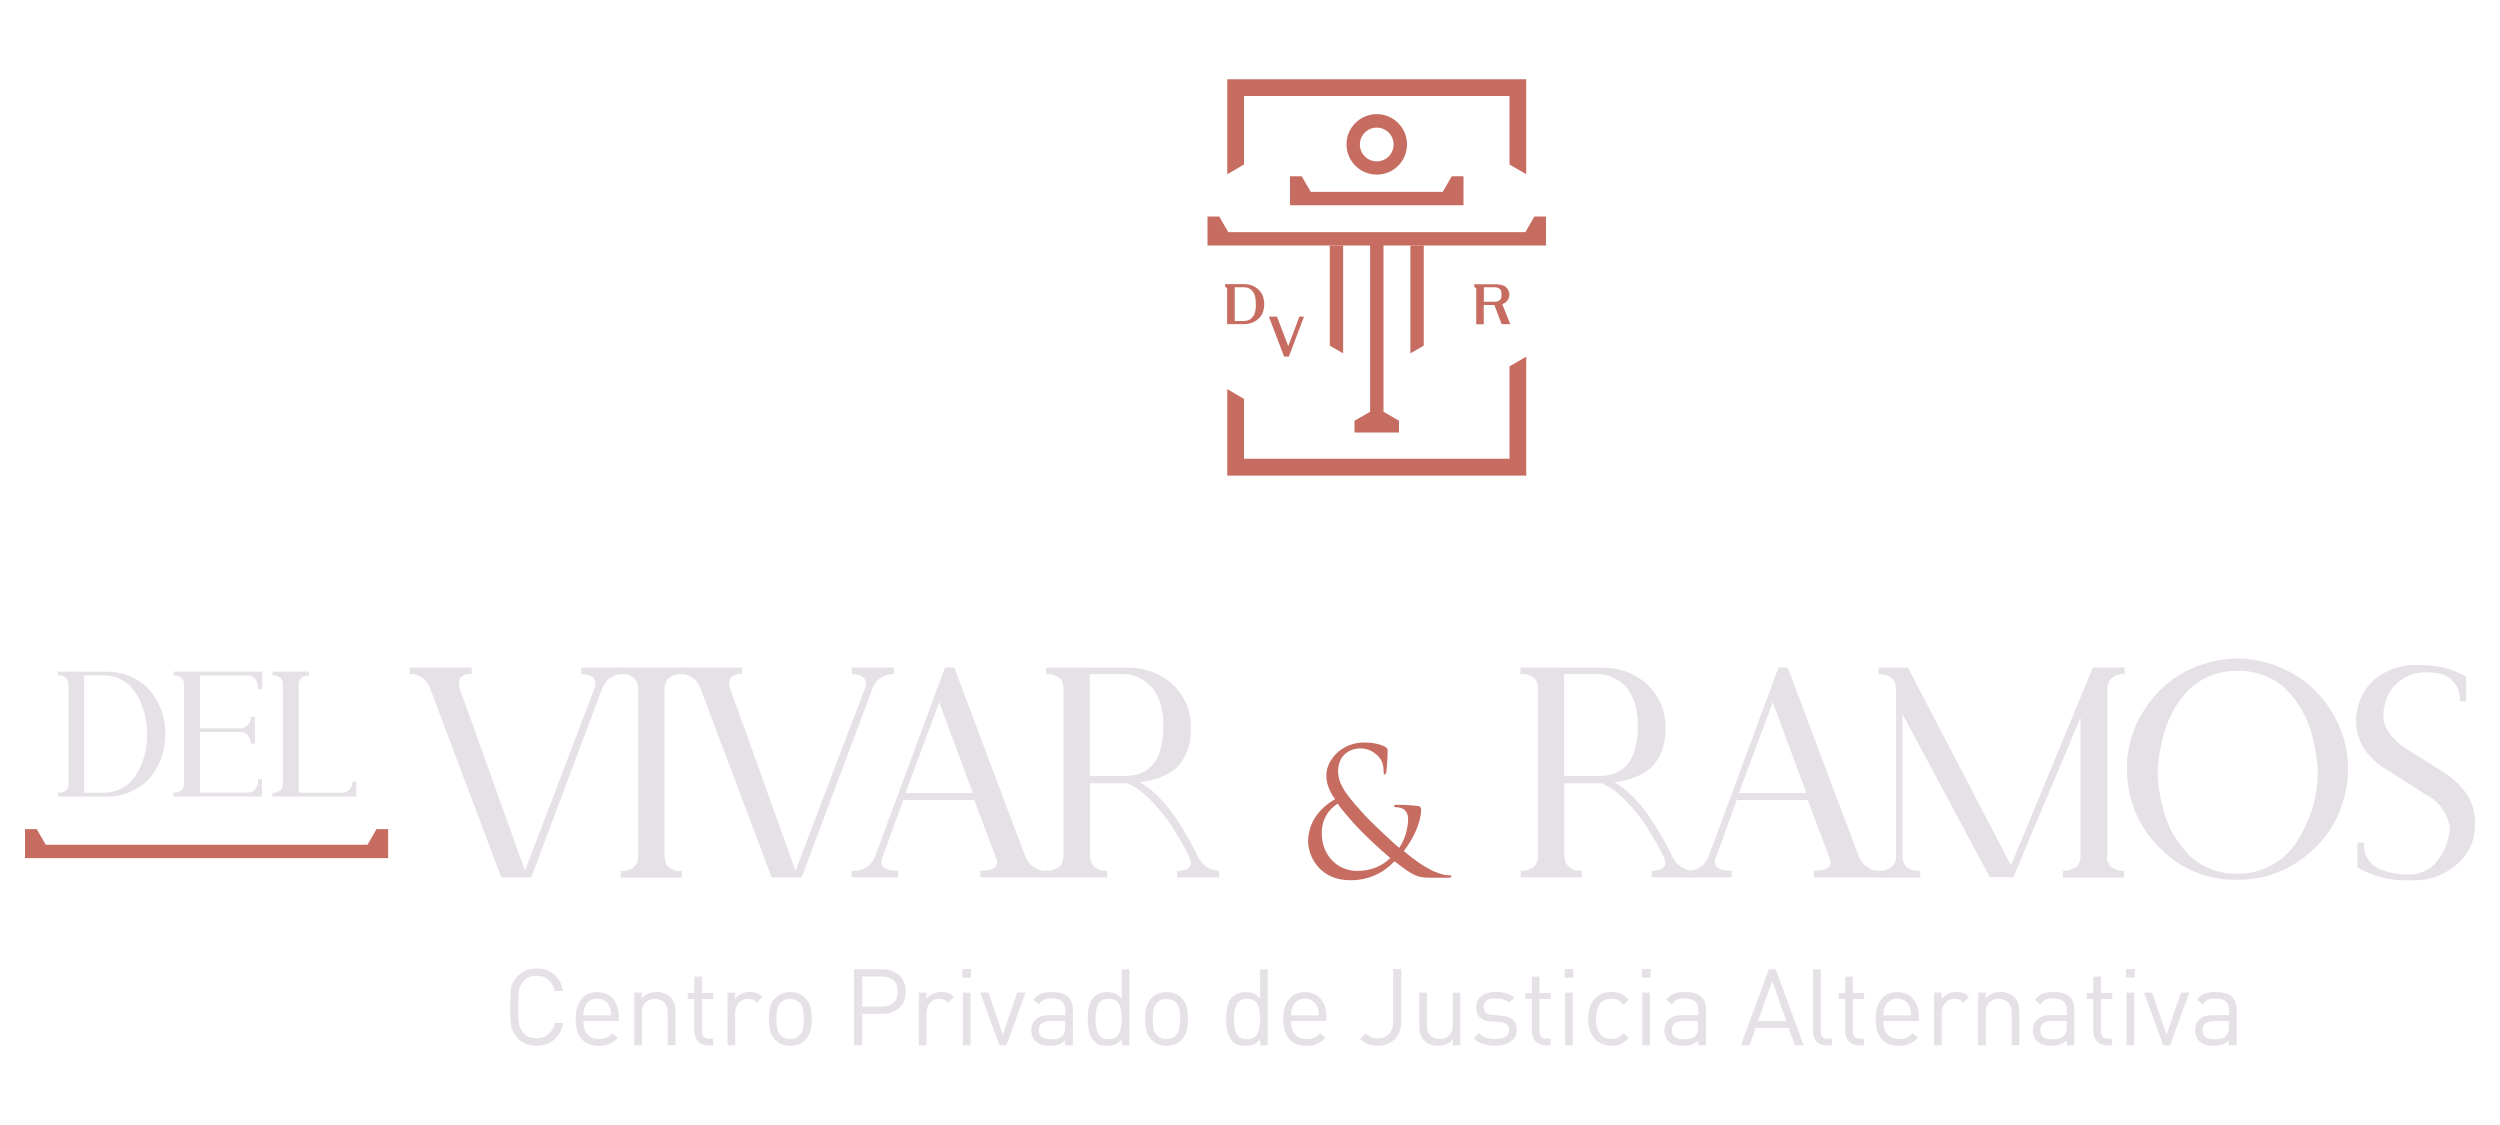 <?xml version="1.0" encoding="utf-8"?>
<!-- Generator: Adobe Illustrator 26.5.0, SVG Export Plug-In . SVG Version: 6.00 Build 0)  -->
<svg version="1.1" id="Capa_1" xmlns="http://www.w3.org/2000/svg" xmlns:xlink="http://www.w3.org/1999/xlink" x="0px" y="0px"
	 viewBox="0 0 200 90" style="enable-background:new 0 0 200 90;" xml:space="preserve">
<style type="text/css">
	.st0{fill:#E5E1E6;}
	.st1{fill:#C76C61;}
</style>
<g>
	<path class="st0" d="M11.9,55.12c0.89,1.04,1.33,2.24,1.33,3.61c0,1.37-0.44,2.57-1.33,3.61c-0.47,0.47-1.01,0.82-1.62,1.07
		c-0.61,0.24-1.26,0.35-1.92,0.32H4.64v-0.31c0-0.01,0.03-0.01,0.09,0c0.06,0.01,0.13,0,0.21-0.02c0.08-0.02,0.16-0.06,0.24-0.1
		c0.08-0.04,0.15-0.11,0.21-0.21c0.06-0.1,0.09-0.22,0.09-0.35v-8.01c0-0.22-0.07-0.39-0.21-0.5c-0.14-0.11-0.27-0.18-0.41-0.19
		H4.64v-0.31h1.94v0.01h1.77c0.44-0.02,0.87,0.02,1.3,0.12c0.43,0.1,0.83,0.26,1.22,0.47C11.25,54.55,11.6,54.81,11.9,55.12z
		 M6.73,63.42h1.56c0.48,0,0.91-0.1,1.32-0.29c0.4-0.19,0.73-0.44,0.99-0.76c0.26-0.31,0.48-0.68,0.66-1.09
		c0.18-0.41,0.31-0.84,0.39-1.27c0.08-0.43,0.12-0.86,0.12-1.29c0-0.41-0.04-0.83-0.12-1.25c-0.08-0.42-0.21-0.85-0.39-1.27
		c-0.18-0.42-0.4-0.79-0.66-1.11c-0.26-0.32-0.59-0.58-0.99-0.77c-0.4-0.2-0.84-0.29-1.32-0.29H6.73V63.42z"/>
	<path class="st0" d="M19.82,54.04h-3.83v4.23h3.27c0.22-0.01,0.4-0.09,0.54-0.24c0.14-0.15,0.22-0.3,0.25-0.45l0.03-0.23h0.31v2.13
		h-0.31c0-0.01,0-0.03-0.01-0.05c0-0.02-0.01-0.07-0.03-0.13c-0.01-0.06-0.03-0.12-0.05-0.18c-0.02-0.06-0.05-0.12-0.09-0.19
		s-0.09-0.13-0.15-0.18c-0.06-0.05-0.13-0.1-0.21-0.13c-0.08-0.03-0.17-0.05-0.28-0.06h-3.27v4.85h3.85
		c0.25-0.01,0.44-0.1,0.58-0.29c0.14-0.18,0.21-0.36,0.22-0.53l0.01-0.27h0.31v1.4h-7.08v-0.31c0-0.01,0.03-0.01,0.09,0
		c0.06,0.01,0.13,0,0.21-0.02c0.08-0.02,0.16-0.06,0.24-0.1c0.08-0.04,0.15-0.11,0.21-0.21c0.06-0.1,0.09-0.22,0.09-0.35v-8.02
		c0-0.22-0.07-0.38-0.21-0.49c-0.14-0.11-0.27-0.17-0.41-0.18h-0.21v-0.31h7.08v1.4h-0.31c0-0.02,0-0.04,0-0.06
		c0-0.02,0-0.07-0.01-0.15c-0.01-0.08-0.02-0.15-0.04-0.21s-0.04-0.14-0.09-0.23s-0.09-0.16-0.15-0.21
		c-0.06-0.06-0.13-0.11-0.22-0.15C20.05,54.06,19.94,54.04,19.82,54.04z"/>
	<path class="st0" d="M28.5,62.54v1.19h-6.7v-0.31c0-0.01,0.03-0.01,0.08,0c0.05,0.01,0.12,0,0.21-0.03
		c0.09-0.03,0.17-0.06,0.24-0.09c0.08-0.03,0.14-0.1,0.2-0.2c0.06-0.1,0.09-0.22,0.1-0.35V54.7c-0.01-0.21-0.08-0.37-0.22-0.48
		c-0.14-0.11-0.27-0.17-0.41-0.18h-0.2v-0.31h2.92v0.31c-0.02,0-0.05,0-0.09,0c-0.04,0-0.1,0.01-0.19,0.03
		c-0.09,0.02-0.17,0.05-0.24,0.09c-0.07,0.04-0.14,0.1-0.2,0.2c-0.06,0.1-0.1,0.21-0.11,0.34v8.72h3.4
		c0.25,0.02,0.46-0.06,0.64-0.24c0.18-0.18,0.27-0.39,0.26-0.64H28.5z"/>
	<path class="st0" d="M46.5,53.4h3.38v0.53c-0.38-0.02-0.73,0.08-1.04,0.29c-0.31,0.21-0.53,0.49-0.66,0.84L42.5,70.19h-2.4
		L34.42,55.1c-0.11-0.35-0.32-0.64-0.62-0.86c-0.3-0.22-0.65-0.33-1.03-0.31V53.4h4.96v0.53c-0.02-0.02-0.04-0.02-0.07-0.02
		c-0.03,0-0.1,0-0.19,0.01c-0.1,0.01-0.18,0.02-0.24,0.05c-0.06,0.02-0.14,0.06-0.24,0.12c-0.1,0.06-0.16,0.12-0.19,0.2
		c-0.03,0.08-0.06,0.19-0.08,0.32c-0.02,0.14,0,0.29,0.06,0.47L42,69.66l5.56-14.6c0.02-0.03,0.03-0.08,0.05-0.13
		c0.02-0.06,0.02-0.14,0.02-0.26c0-0.12-0.03-0.23-0.08-0.34c-0.06-0.1-0.17-0.2-0.35-0.28c-0.18-0.08-0.41-0.12-0.7-0.12V53.4z"/>
	<path class="st0" d="M54.56,53.93c0,0.02-0.04,0.02-0.13,0c-0.09-0.02-0.2,0-0.35,0.04c-0.14,0.04-0.28,0.09-0.41,0.16
		c-0.13,0.06-0.24,0.18-0.34,0.34c-0.1,0.16-0.15,0.36-0.17,0.6v13.48c0.02,0.37,0.14,0.64,0.37,0.83c0.23,0.18,0.46,0.28,0.68,0.3
		h0.34v0.53h-4.89v-0.53c0-0.02,0.04-0.02,0.13,0c0.09,0.02,0.2,0,0.35-0.04c0.14-0.04,0.28-0.09,0.41-0.16
		c0.13-0.06,0.24-0.18,0.35-0.35c0.1-0.17,0.16-0.36,0.16-0.59V55.06c-0.02-0.37-0.14-0.64-0.37-0.83c-0.23-0.18-0.46-0.28-0.68-0.3
		h-0.34V53.4h4.89V53.93z"/>
	<path class="st0" d="M68.13,53.4h3.38v0.53c-0.38-0.02-0.73,0.08-1.04,0.29c-0.31,0.21-0.53,0.49-0.66,0.84l-5.68,15.13h-2.4
		L56.05,55.1c-0.11-0.35-0.32-0.64-0.62-0.86c-0.3-0.22-0.65-0.33-1.03-0.31V53.4h4.96v0.53c-0.02-0.02-0.04-0.02-0.07-0.02
		c-0.03,0-0.1,0-0.19,0.01c-0.1,0.01-0.18,0.02-0.24,0.05c-0.06,0.02-0.14,0.06-0.24,0.12c-0.1,0.06-0.16,0.12-0.19,0.2
		c-0.03,0.08-0.06,0.19-0.08,0.32c-0.02,0.14,0,0.29,0.06,0.47l5.23,14.58l5.56-14.6c0.02-0.03,0.03-0.08,0.05-0.13
		c0.02-0.06,0.02-0.14,0.02-0.26c0-0.12-0.03-0.23-0.08-0.34c-0.06-0.1-0.17-0.2-0.35-0.28c-0.18-0.08-0.41-0.12-0.7-0.12V53.4z"/>
	<path class="st0" d="M82.02,68.51c0.14,0.38,0.39,0.68,0.74,0.9c0.35,0.22,0.74,0.3,1.15,0.25v0.53h-5.49v-0.53
		c0.3,0,0.56-0.03,0.77-0.08c0.21-0.06,0.35-0.13,0.42-0.22c0.07-0.09,0.12-0.17,0.14-0.25c0.02-0.08,0.03-0.17,0.01-0.26L77.94,64
		h-5.68l-1.7,4.7l-0.02,0.05c-0.02,0.05-0.03,0.1-0.04,0.17c-0.01,0.06,0,0.14,0.04,0.24c0.03,0.1,0.09,0.18,0.18,0.25
		c0.09,0.07,0.23,0.13,0.42,0.18c0.19,0.05,0.43,0.07,0.72,0.07v0.53h-3.74v-0.53c0.42,0.05,0.8-0.04,1.15-0.25
		c0.35-0.22,0.6-0.52,0.74-0.9l5.59-15.11h0.74L82.02,68.51z M72.43,63.45h5.4l-2.69-7.27L72.43,63.45z"/>
	<path class="st0" d="M97.53,69.66v0.53h-3.36v-0.53c-0.02,0,0.01,0,0.07,0.01c0.06,0.01,0.14,0,0.22-0.01
		c0.08-0.02,0.17-0.04,0.28-0.06c0.1-0.02,0.2-0.06,0.28-0.12c0.08-0.06,0.14-0.12,0.19-0.2c0.05-0.08,0.06-0.19,0.05-0.32
		c-0.02-0.14-0.06-0.28-0.14-0.44c-0.18-0.37-0.36-0.72-0.56-1.07c-0.2-0.34-0.43-0.72-0.68-1.14c-0.26-0.42-0.53-0.8-0.82-1.16
		c-0.29-0.36-0.59-0.7-0.9-1.03c-0.31-0.33-0.64-0.62-0.98-0.88c-0.34-0.26-0.69-0.45-1.04-0.58h-2.95v5.9
		c0.03,0.35,0.16,0.62,0.38,0.8c0.22,0.18,0.45,0.28,0.67,0.28l0.34,0.02v0.53h-1.39h-3.5v-0.53c0-0.02,0.05-0.02,0.14,0
		c0.1,0.02,0.21,0,0.35-0.05c0.14-0.05,0.27-0.1,0.41-0.17c0.14-0.06,0.25-0.18,0.35-0.35c0.1-0.17,0.14-0.36,0.14-0.59V55.06
		c0-0.37-0.12-0.64-0.35-0.83c-0.23-0.18-0.47-0.28-0.71-0.3h-0.34V53.4h3.26v0.02h3.05c1.47-0.06,2.75,0.38,3.84,1.34
		c1.04,1.02,1.52,2.25,1.44,3.69c0,0.45-0.06,0.87-0.17,1.27c-0.11,0.4-0.3,0.81-0.58,1.22c-0.27,0.42-0.7,0.77-1.27,1.06
		c-0.58,0.29-1.26,0.48-2.06,0.58c1.57,0.86,3.11,2.84,4.63,5.92l0.07,0.14c0.16,0.3,0.39,0.55,0.68,0.73
		C96.86,69.57,97.18,69.66,97.53,69.66z M87.17,53.93v8.15h2.81c2.06,0,3.09-1.35,3.09-4.05c0-0.8-0.12-1.49-0.35-2.06
		c-0.23-0.58-0.52-1-0.86-1.27c-0.34-0.27-0.67-0.47-0.98-0.59c-0.31-0.12-0.61-0.18-0.9-0.18H87.17z"/>
	<path class="st1" d="M104.65,67.32c0-1.65,1.05-2.74,2.15-3.39c-0.52-0.73-0.69-1.31-0.69-1.94c0-1.11,1.14-2.59,3.02-2.59
		c0.72,0,1.32,0.14,1.7,0.35c0.17,0.1,0.18,0.18,0.18,0.35c0,0.42-0.06,1.41-0.1,1.62c-0.04,0.21-0.08,0.24-0.14,0.24
		c-0.07,0-0.08-0.06-0.08-0.27c0-0.37-0.08-0.83-0.44-1.2c-0.31-0.32-0.79-0.62-1.41-0.62c-0.84,0-1.79,0.52-1.79,1.84
		c0,1.1,0.76,2.01,2.22,3.6c0.48,0.52,2.21,2.14,2.66,2.52c0.39-0.53,0.72-1.48,0.72-2.33c0-0.21-0.06-0.48-0.27-0.69
		c-0.18-0.18-0.48-0.23-0.69-0.23c-0.08,0-0.17-0.03-0.17-0.1c0-0.07,0.11-0.1,0.23-0.1c0.34,0,0.9,0.01,1.69,0.1
		c0.21,0.03,0.25,0.14,0.25,0.28c0,1.14-0.77,2.56-1.39,3.32c0.93,0.79,1.55,1.17,1.94,1.39c0.45,0.27,1.17,0.55,1.67,0.55
		c0.13,0,0.2,0.01,0.2,0.1c0,0.06-0.11,0.1-0.24,0.1h-1.38c-1.04,0-1.38-0.1-2.93-1.32c-0.32,0.32-1.43,1.52-3.52,1.52
		C105.61,70.43,104.65,68.54,104.65,67.32z M111.22,68.64c-0.79-0.65-2.18-1.98-2.55-2.38c-0.37-0.39-1.27-1.39-1.66-1.97
		c-0.73,0.48-1.27,1.24-1.27,2.36c0,1.76,1.24,3.02,2.81,3.02C109.87,69.68,110.74,69.13,111.22,68.64z"/>
	<path class="st0" d="M135.49,69.66v0.53h-3.36v-0.53c-0.02,0,0.01,0,0.07,0.01c0.06,0.01,0.14,0,0.22-0.01
		c0.08-0.02,0.17-0.04,0.28-0.06c0.1-0.02,0.2-0.06,0.28-0.12c0.08-0.06,0.14-0.12,0.19-0.2c0.05-0.08,0.06-0.19,0.05-0.32
		c-0.02-0.14-0.06-0.28-0.14-0.44c-0.18-0.37-0.36-0.72-0.56-1.07c-0.2-0.34-0.43-0.72-0.68-1.14c-0.26-0.42-0.53-0.8-0.82-1.16
		c-0.29-0.36-0.59-0.7-0.9-1.03c-0.31-0.33-0.64-0.62-0.98-0.88c-0.34-0.26-0.69-0.45-1.04-0.58h-2.95v5.9
		c0.03,0.35,0.16,0.62,0.38,0.8c0.22,0.18,0.45,0.28,0.67,0.28l0.34,0.02v0.53h-1.39h-3.5v-0.53c0-0.02,0.05-0.02,0.14,0
		c0.1,0.02,0.21,0,0.35-0.05c0.14-0.05,0.27-0.1,0.41-0.17c0.14-0.06,0.25-0.18,0.35-0.35c0.1-0.17,0.14-0.36,0.14-0.59V55.06
		c0-0.37-0.12-0.64-0.35-0.83c-0.23-0.18-0.47-0.28-0.71-0.3h-0.34V53.4h3.26v0.02h3.05c1.47-0.06,2.75,0.38,3.84,1.34
		c1.04,1.02,1.52,2.25,1.44,3.69c0,0.45-0.06,0.87-0.17,1.27c-0.11,0.4-0.3,0.81-0.58,1.22c-0.27,0.42-0.7,0.77-1.27,1.06
		c-0.58,0.29-1.26,0.48-2.06,0.58c1.57,0.86,3.11,2.84,4.63,5.92l0.07,0.14c0.16,0.3,0.39,0.55,0.68,0.73
		C134.81,69.57,135.13,69.66,135.49,69.66z M125.13,53.93v8.15h2.81c2.06,0,3.09-1.35,3.09-4.05c0-0.8-0.12-1.49-0.35-2.06
		c-0.23-0.58-0.52-1-0.86-1.27c-0.34-0.27-0.67-0.47-0.98-0.59c-0.31-0.12-0.61-0.18-0.9-0.18H125.13z"/>
	<path class="st0" d="M148.7,68.51c0.14,0.38,0.39,0.68,0.74,0.9c0.35,0.22,0.74,0.3,1.15,0.25v0.53h-5.49v-0.53
		c0.3,0,0.56-0.03,0.77-0.08c0.21-0.06,0.35-0.13,0.42-0.22c0.07-0.09,0.12-0.17,0.14-0.25c0.02-0.08,0.03-0.17,0.01-0.26L144.62,64
		h-5.68l-1.7,4.7l-0.02,0.05c-0.02,0.05-0.03,0.1-0.04,0.17c-0.01,0.06,0,0.14,0.04,0.24c0.03,0.1,0.09,0.18,0.18,0.25
		c0.09,0.07,0.23,0.13,0.42,0.18c0.19,0.05,0.43,0.07,0.72,0.07v0.53h-3.74v-0.53c0.42,0.05,0.8-0.04,1.15-0.25
		c0.35-0.22,0.6-0.52,0.74-0.9l5.59-15.11h0.74L148.7,68.51z M139.11,63.45h5.4l-2.69-7.27L139.11,63.45z"/>
	<path class="st0" d="M168.53,68.53c0.02,0.22,0.07,0.42,0.17,0.58c0.1,0.16,0.21,0.28,0.35,0.35c0.14,0.07,0.27,0.12,0.4,0.16
		c0.13,0.03,0.24,0.05,0.34,0.05h0.14v0.53h-4.89v-0.53c0.02-0.02,0.07-0.02,0.16,0c0.09,0.02,0.2,0,0.34-0.05
		c0.14-0.05,0.27-0.1,0.41-0.17c0.14-0.06,0.25-0.18,0.35-0.35c0.1-0.17,0.14-0.36,0.14-0.59v-11.1l-5.37,12.76h-1.89l-6.98-13.04
		v11.46c0,0.1,0.02,0.19,0.05,0.29c0.03,0.1,0.09,0.21,0.17,0.35c0.08,0.14,0.22,0.24,0.43,0.32c0.21,0.08,0.46,0.12,0.77,0.12v0.53
		h-3.36v-0.53c0.02-0.02,0.07-0.02,0.16,0c0.09,0.02,0.2,0,0.35-0.04c0.14-0.04,0.28-0.1,0.41-0.17c0.13-0.07,0.24-0.19,0.35-0.36
		c0.1-0.17,0.16-0.36,0.16-0.59V55.1h-0.02c0-0.38-0.12-0.67-0.35-0.86c-0.23-0.19-0.46-0.29-0.68-0.29l-0.36-0.02V53.4h2.35
		l8.25,15.83l6.55-15.83h2.54v0.53c-0.1-0.02-0.18-0.02-0.26,0c-0.08,0.02-0.17,0.03-0.26,0.05c-0.1,0.02-0.19,0.05-0.29,0.11
		c-0.1,0.06-0.18,0.12-0.26,0.19c-0.08,0.07-0.15,0.17-0.2,0.3c-0.06,0.13-0.09,0.27-0.11,0.43V68.53z"/>
	<path class="st0" d="M179.01,70.38c-1.15,0.03-2.26-0.16-3.32-0.59c-1.06-0.42-2-1.05-2.82-1.88c-1.52-1.45-2.4-3.23-2.65-5.34
		c-0.25-2.1,0.2-4.04,1.35-5.83c1.15-1.78,2.74-2.99,4.76-3.63c2.02-0.64,4.01-0.56,5.97,0.23c1.96,0.79,3.44,2.12,4.46,3.98
		c1.02,1.86,1.32,3.83,0.91,5.91c-0.41,2.08-1.43,3.79-3.06,5.13C182.99,69.71,181.12,70.38,179.01,70.38z M179.01,53.66
		c-0.75,0-1.44,0.12-2.07,0.36c-0.63,0.24-1.16,0.55-1.59,0.94c-0.43,0.38-0.82,0.83-1.15,1.34c-0.34,0.51-0.6,1.02-0.79,1.52
		c-0.19,0.5-0.35,1.02-0.47,1.56c-0.12,0.54-0.2,1-0.25,1.38c-0.05,0.38-0.07,0.73-0.07,1.03c0,0.45,0.04,0.93,0.12,1.45
		c0.08,0.52,0.21,1.1,0.38,1.73c0.18,0.63,0.43,1.23,0.76,1.79c0.33,0.56,0.72,1.08,1.16,1.56c0.45,0.48,1.02,0.86,1.7,1.15
		c0.69,0.29,1.45,0.43,2.28,0.43c0.93,0,1.77-0.2,2.54-0.6c0.77-0.4,1.38-0.9,1.85-1.5c0.46-0.6,0.85-1.27,1.17-2.03
		c0.32-0.75,0.54-1.46,0.66-2.12c0.12-0.66,0.18-1.28,0.18-1.86c0-0.42-0.04-0.88-0.12-1.38c-0.08-0.5-0.2-1.07-0.37-1.71
		c-0.17-0.64-0.42-1.25-0.74-1.82c-0.33-0.58-0.72-1.11-1.16-1.59c-0.45-0.49-1.02-0.88-1.71-1.18
		C180.6,53.81,179.84,53.66,179.01,53.66z"/>
	<path class="st0" d="M197.35,63.54c0.45,0.72,0.66,1.5,0.65,2.35c0.02,1.28-0.45,2.35-1.39,3.21c-1.12,0.98-2.42,1.41-3.91,1.32
		c-1.45,0.05-2.82-0.29-4.1-1.01v-1.99h0.53c-0.05,0.48,0.06,0.92,0.32,1.33c0.26,0.41,0.62,0.68,1.07,0.83
		c0.69,0.27,1.41,0.4,2.16,0.38c0.43,0,0.82-0.07,1.17-0.22c0.35-0.14,0.64-0.34,0.88-0.58c0.23-0.24,0.43-0.5,0.6-0.78
		c0.17-0.28,0.3-0.57,0.4-0.88c0.1-0.3,0.16-0.57,0.2-0.79c0.04-0.22,0.06-0.42,0.06-0.58c-0.11-0.58-0.35-1.09-0.71-1.56
		c-0.36-0.46-0.8-0.82-1.33-1.08l-2.85-1.82c-0.82-0.45-1.49-1.05-2.01-1.82c-0.51-0.88-0.7-1.81-0.56-2.81
		c0.14-0.99,0.56-1.84,1.26-2.54c1.13-0.97,2.45-1.41,3.93-1.29c0.64,0,1.27,0.07,1.89,0.22c0.59,0.16,1.15,0.39,1.68,0.7v1.97h-0.5
		c0.03-0.46-0.07-0.89-0.31-1.28c-0.24-0.39-0.58-0.68-1.01-0.85c-0.5-0.13-1-0.19-1.51-0.19c-0.64,0.02-1.22,0.2-1.75,0.54
		c-0.53,0.34-0.93,0.8-1.2,1.35c-0.13,0.32-0.22,0.62-0.28,0.9c-0.06,0.28-0.07,0.6-0.04,0.97c0.03,0.37,0.18,0.74,0.46,1.12
		c0.27,0.38,0.66,0.75,1.15,1.12l2.88,1.8C196.05,62.09,196.78,62.74,197.35,63.54z"/>
	<g>
		<path class="st0" d="M42.94,83.66c-0.61,0-1.09-0.17-1.43-0.51c-0.34-0.34-0.54-0.67-0.6-1c-0.06-0.32-0.09-0.85-0.09-1.58
			c0-0.6,0.02-1.08,0.05-1.45c0.03-0.36,0.23-0.73,0.6-1.09c0.37-0.37,0.86-0.55,1.47-0.55c0.55,0,1.02,0.16,1.39,0.48
			c0.38,0.32,0.61,0.76,0.72,1.33h-0.67c-0.09-0.38-0.25-0.68-0.5-0.9c-0.25-0.22-0.56-0.33-0.94-0.33c-0.43,0-0.75,0.12-0.99,0.35
			c-0.23,0.24-0.37,0.49-0.42,0.75c-0.05,0.26-0.07,0.73-0.07,1.4c0,0.67,0.02,1.13,0.07,1.4c0.05,0.27,0.19,0.52,0.42,0.75
			c0.23,0.24,0.56,0.35,0.99,0.35c0.38,0,0.7-0.11,0.95-0.33c0.25-0.22,0.42-0.52,0.51-0.9h0.65c-0.1,0.56-0.33,1.01-0.71,1.33
			C43.95,83.5,43.49,83.66,42.94,83.66z"/>
		<path class="st0" d="M46.67,81.68c0,0.46,0.11,0.81,0.32,1.06c0.21,0.25,0.52,0.38,0.92,0.38c0.24,0,0.44-0.03,0.6-0.1
			c0.16-0.07,0.33-0.19,0.5-0.36l0.42,0.37c-0.23,0.23-0.45,0.39-0.68,0.49c-0.22,0.1-0.51,0.15-0.86,0.15
			c-0.57,0-1.02-0.18-1.35-0.53c-0.32-0.36-0.49-0.89-0.49-1.62c0-0.68,0.15-1.2,0.46-1.58c0.3-0.38,0.73-0.57,1.27-0.57
			c0.54,0,0.96,0.18,1.27,0.54c0.3,0.36,0.46,0.86,0.46,1.49v0.28H46.67z M48.76,80.52c-0.08-0.19-0.21-0.35-0.38-0.46
			c-0.18-0.11-0.38-0.17-0.6-0.17c-0.22,0-0.42,0.06-0.59,0.17s-0.29,0.25-0.36,0.4c-0.07,0.15-0.11,0.28-0.13,0.39
			c-0.02,0.11-0.03,0.23-0.03,0.38h2.22c0-0.17-0.01-0.3-0.02-0.38C48.85,80.76,48.82,80.65,48.76,80.52z"/>
		<path class="st0" d="M53.42,83.62v-2.59c0-0.36-0.09-0.64-0.27-0.83c-0.18-0.19-0.44-0.29-0.76-0.29c-0.32,0-0.58,0.1-0.76,0.29
			c-0.18,0.19-0.28,0.47-0.28,0.83v2.59h-0.61v-4.21h0.61v0.46c0.3-0.34,0.69-0.51,1.18-0.51c0.45,0,0.82,0.14,1.1,0.41
			c0.28,0.27,0.41,0.66,0.41,1.15v2.69H53.42z"/>
		<path class="st0" d="M56.63,83.62c-0.35,0-0.61-0.11-0.8-0.32c-0.18-0.21-0.28-0.48-0.28-0.81v-2.58h-0.53v-0.47h0.53v-1.31h0.61
			v1.31h0.9v0.47h-0.9v2.57c0,0.41,0.19,0.62,0.57,0.62h0.32v0.53H56.63z"/>
		<path class="st0" d="M60.55,80.22c-0.11-0.11-0.22-0.19-0.33-0.24c-0.11-0.05-0.24-0.07-0.4-0.07c-0.3,0-0.54,0.11-0.73,0.32
			c-0.18,0.21-0.28,0.48-0.28,0.81v2.58h-0.61v-4.21h0.61v0.51c0.11-0.17,0.28-0.31,0.49-0.41c0.21-0.1,0.44-0.15,0.69-0.15
			c0.22,0,0.4,0.03,0.55,0.08c0.15,0.05,0.3,0.16,0.46,0.31L60.55,80.22z"/>
		<path class="st0" d="M64.42,83.19c-0.15,0.15-0.33,0.27-0.52,0.35s-0.42,0.12-0.68,0.12c-0.25,0-0.47-0.04-0.67-0.12
			c-0.2-0.08-0.39-0.21-0.56-0.39c-0.18-0.18-0.3-0.4-0.37-0.67c-0.07-0.26-0.11-0.59-0.11-0.97c0-0.37,0.04-0.69,0.11-0.96
			c0.07-0.27,0.19-0.49,0.37-0.67c0.18-0.18,0.36-0.31,0.56-0.39c0.2-0.08,0.42-0.12,0.68-0.12c0.25,0,0.47,0.04,0.67,0.12
			c0.2,0.08,0.39,0.21,0.56,0.39c0.18,0.18,0.3,0.4,0.37,0.67c0.07,0.26,0.11,0.59,0.11,0.97c0,0.37-0.04,0.69-0.11,0.96
			C64.75,82.74,64.62,82.98,64.42,83.19z M63.98,80.22c-0.2-0.2-0.46-0.31-0.77-0.31c-0.3,0-0.54,0.09-0.71,0.26
			c-0.17,0.17-0.28,0.37-0.32,0.59c-0.05,0.22-0.07,0.48-0.07,0.76c0,0.31,0.02,0.56,0.06,0.77c0.04,0.21,0.15,0.4,0.32,0.57
			c0.17,0.17,0.41,0.26,0.71,0.26c0.31,0,0.55-0.09,0.72-0.26c0.17-0.17,0.28-0.36,0.32-0.58c0.04-0.21,0.06-0.47,0.06-0.77
			c0-0.3-0.02-0.55-0.06-0.77C64.21,80.53,64.12,80.35,63.98,80.22z"/>
		<path class="st0" d="M70.58,81.11h-1.61v2.51h-0.65v-6.08h2.26c0.56,0,1.02,0.16,1.36,0.48c0.34,0.32,0.52,0.76,0.52,1.3
			c0,0.54-0.17,0.97-0.52,1.3C71.6,80.95,71.15,81.11,70.58,81.11z M70.53,78.12h-1.55v2.41h1.55c0.4,0,0.71-0.1,0.94-0.31
			c0.23-0.2,0.35-0.51,0.35-0.9c0-0.39-0.12-0.69-0.35-0.9C71.23,78.22,70.92,78.12,70.53,78.12z"/>
		<path class="st0" d="M75.86,80.22c-0.11-0.11-0.22-0.19-0.33-0.24c-0.11-0.05-0.24-0.07-0.4-0.07c-0.3,0-0.54,0.11-0.73,0.32
			c-0.18,0.21-0.28,0.48-0.28,0.81v2.58h-0.61v-4.21h0.61v0.51c0.11-0.17,0.28-0.31,0.49-0.41c0.21-0.1,0.44-0.15,0.69-0.15
			c0.22,0,0.4,0.03,0.55,0.08c0.15,0.05,0.3,0.16,0.46,0.31L75.86,80.22z"/>
		<path class="st0" d="M76.99,78.21v-0.69h0.69v0.69H76.99z M77.03,83.62v-4.21h0.61v4.21H77.03z"/>
		<path class="st0" d="M80.51,83.62h-0.55l-1.54-4.21l0.66,0l1.14,3.37l1.16-3.37l0.66,0L80.51,83.62z"/>
		<path class="st0" d="M85.22,83.62v-0.4c-0.16,0.16-0.34,0.28-0.52,0.34c-0.18,0.07-0.41,0.1-0.69,0.1c-0.3,0-0.53-0.03-0.71-0.09
			c-0.18-0.06-0.36-0.17-0.53-0.35c-0.17-0.18-0.26-0.44-0.26-0.8c0-0.38,0.12-0.67,0.38-0.89c0.25-0.22,0.61-0.32,1.07-0.32h1.26
			v-0.4c0-0.31-0.08-0.54-0.25-0.7c-0.17-0.15-0.44-0.23-0.82-0.23c-0.28,0-0.49,0.03-0.63,0.1c-0.15,0.07-0.28,0.19-0.41,0.38
			l-0.44-0.38c0.18-0.24,0.39-0.4,0.61-0.49c0.22-0.09,0.52-0.13,0.87-0.13c1.12,0,1.68,0.47,1.68,1.4v2.86H85.22z M85.22,81.68
			h-1.18c-0.63,0-0.94,0.25-0.94,0.74c0,0.48,0.32,0.72,0.96,0.72c0.22,0,0.4-0.02,0.54-0.05c0.14-0.03,0.28-0.12,0.41-0.24
			c0.13-0.13,0.2-0.37,0.2-0.71V81.68z"/>
		<path class="st0" d="M89.75,83.62v-0.5c-0.16,0.21-0.33,0.35-0.52,0.43c-0.19,0.08-0.41,0.12-0.67,0.12
			c-0.44,0-0.77-0.11-0.99-0.33c-0.22-0.22-0.37-0.48-0.44-0.78c-0.07-0.3-0.11-0.64-0.11-1.04c0-0.39,0.04-0.74,0.11-1.04
			c0.07-0.3,0.18-0.52,0.34-0.68c0.15-0.15,0.32-0.26,0.51-0.33c0.18-0.07,0.38-0.1,0.58-0.1c0.26,0,0.48,0.04,0.66,0.11
			c0.18,0.07,0.36,0.22,0.52,0.43v-2.36h0.61v6.08H89.75z M88.7,79.91c-0.42,0-0.7,0.15-0.84,0.44c-0.15,0.29-0.22,0.68-0.22,1.17
			c0,0.5,0.07,0.89,0.21,1.18c0.14,0.28,0.42,0.43,0.84,0.43c0.41,0,0.69-0.15,0.83-0.44c0.15-0.29,0.22-0.68,0.22-1.17
			c0-0.5-0.07-0.89-0.21-1.18C89.4,80.05,89.12,79.91,88.7,79.91z"/>
		<path class="st0" d="M94.52,83.19c-0.15,0.15-0.33,0.27-0.52,0.35c-0.2,0.08-0.42,0.12-0.68,0.12c-0.25,0-0.47-0.04-0.67-0.12
			c-0.2-0.08-0.39-0.21-0.56-0.39c-0.18-0.18-0.3-0.4-0.37-0.67c-0.07-0.26-0.11-0.59-0.11-0.97c0-0.37,0.04-0.69,0.11-0.96
			c0.07-0.27,0.19-0.49,0.37-0.67c0.18-0.18,0.36-0.31,0.56-0.39c0.2-0.08,0.42-0.12,0.68-0.12c0.25,0,0.47,0.04,0.67,0.12
			c0.2,0.08,0.39,0.21,0.56,0.39c0.18,0.18,0.3,0.4,0.37,0.67c0.07,0.26,0.11,0.59,0.11,0.97c0,0.37-0.04,0.69-0.11,0.96
			C94.86,82.74,94.72,82.98,94.52,83.19z M94.09,80.22c-0.2-0.2-0.46-0.31-0.77-0.31c-0.3,0-0.54,0.09-0.71,0.26
			c-0.17,0.17-0.28,0.37-0.32,0.59c-0.05,0.22-0.07,0.48-0.07,0.76c0,0.31,0.02,0.56,0.06,0.77c0.04,0.21,0.15,0.4,0.32,0.57
			c0.17,0.17,0.41,0.26,0.71,0.26c0.31,0,0.55-0.09,0.72-0.26c0.17-0.17,0.28-0.36,0.32-0.58c0.04-0.21,0.06-0.47,0.06-0.77
			c0-0.3-0.02-0.55-0.06-0.77C94.31,80.53,94.22,80.35,94.09,80.22z"/>
		<path class="st0" d="M100.82,83.62v-0.5c-0.16,0.21-0.33,0.35-0.52,0.43c-0.19,0.08-0.41,0.12-0.67,0.12
			c-0.44,0-0.77-0.11-0.99-0.33c-0.22-0.22-0.37-0.48-0.44-0.78c-0.07-0.3-0.11-0.64-0.11-1.04c0-0.39,0.04-0.74,0.11-1.04
			c0.07-0.3,0.18-0.52,0.34-0.68c0.15-0.15,0.32-0.26,0.51-0.33c0.18-0.07,0.38-0.1,0.58-0.1c0.26,0,0.48,0.04,0.66,0.11
			c0.18,0.07,0.36,0.22,0.52,0.43v-2.36h0.61v6.08H100.82z M99.77,79.91c-0.42,0-0.7,0.15-0.84,0.44c-0.15,0.29-0.22,0.68-0.22,1.17
			c0,0.5,0.07,0.89,0.21,1.18c0.14,0.28,0.42,0.43,0.84,0.43c0.41,0,0.69-0.15,0.83-0.44c0.15-0.29,0.22-0.68,0.22-1.17
			c0-0.5-0.07-0.89-0.21-1.18C100.46,80.05,100.18,79.91,99.77,79.91z"/>
		<path class="st0" d="M103.28,81.68c0,0.46,0.11,0.81,0.32,1.06c0.21,0.25,0.52,0.38,0.92,0.38c0.24,0,0.44-0.03,0.6-0.1
			c0.16-0.07,0.33-0.19,0.5-0.36l0.42,0.37c-0.23,0.23-0.45,0.39-0.68,0.49c-0.22,0.1-0.51,0.15-0.86,0.15
			c-0.57,0-1.02-0.18-1.35-0.53c-0.32-0.36-0.49-0.89-0.49-1.62c0-0.68,0.15-1.2,0.46-1.58c0.3-0.38,0.73-0.57,1.27-0.57
			c0.54,0,0.96,0.18,1.27,0.54c0.3,0.36,0.46,0.86,0.46,1.49v0.28H103.28z M105.37,80.52c-0.08-0.19-0.21-0.35-0.38-0.46
			c-0.18-0.11-0.38-0.17-0.6-0.17c-0.22,0-0.42,0.06-0.59,0.17s-0.29,0.25-0.36,0.4c-0.07,0.15-0.11,0.28-0.13,0.39
			c-0.02,0.11-0.03,0.23-0.03,0.38h2.22c0-0.17-0.01-0.3-0.02-0.38C105.46,80.76,105.42,80.65,105.37,80.52z"/>
		<path class="st0" d="M110.2,83.66c-0.56,0-1.03-0.18-1.39-0.55l0.44-0.44c0.13,0.13,0.27,0.23,0.41,0.3
			c0.14,0.07,0.32,0.1,0.55,0.1c0.4,0,0.71-0.12,0.92-0.36c0.22-0.24,0.32-0.59,0.32-1.04v-4.15h0.65v4.23
			c0,0.57-0.17,1.03-0.52,1.38C111.22,83.49,110.77,83.66,110.2,83.66z"/>
		<path class="st0" d="M116.23,83.62v-0.47c-0.3,0.34-0.69,0.51-1.18,0.51c-0.46,0-0.82-0.13-1.1-0.41
			c-0.27-0.27-0.41-0.66-0.41-1.16v-2.68h0.61V82c0,0.36,0.09,0.64,0.27,0.83c0.18,0.19,0.43,0.29,0.75,0.29
			c0.32,0,0.58-0.1,0.77-0.29c0.19-0.19,0.28-0.47,0.28-0.83v-2.58h0.61v4.21H116.23z"/>
		<path class="st0" d="M119.62,83.66c-0.36,0-0.69-0.05-0.96-0.14c-0.28-0.09-0.53-0.25-0.76-0.46l0.41-0.41
			c0.16,0.17,0.35,0.29,0.56,0.36c0.22,0.08,0.46,0.11,0.74,0.11c0.36,0,0.63-0.06,0.83-0.18c0.19-0.12,0.29-0.31,0.29-0.56
			c0-0.37-0.23-0.57-0.7-0.61l-0.69-0.06c-0.4,0-0.71-0.1-0.93-0.3c-0.22-0.2-0.32-0.48-0.32-0.83c0-0.38,0.14-0.68,0.43-0.9
			c0.28-0.22,0.66-0.33,1.12-0.33c0.64,0,1.14,0.15,1.51,0.45l-0.4,0.4c-0.29-0.22-0.66-0.33-1.12-0.33c-0.31,0-0.54,0.06-0.7,0.18
			s-0.24,0.29-0.24,0.52c0,0.19,0.06,0.35,0.17,0.46c0.11,0.11,0.3,0.16,0.56,0.16l0.67,0.06c0.4,0.03,0.7,0.14,0.92,0.31
			c0.21,0.17,0.32,0.45,0.32,0.82c0,0.4-0.15,0.72-0.46,0.94C120.56,83.55,120.14,83.66,119.62,83.66z"/>
		<path class="st0" d="M123.63,83.62c-0.35,0-0.61-0.11-0.8-0.32c-0.18-0.21-0.28-0.48-0.28-0.81v-2.58h-0.53v-0.47h0.53v-1.31h0.61
			v1.31h0.9v0.47h-0.9v2.57c0,0.41,0.19,0.62,0.57,0.62h0.32v0.53H123.63z"/>
		<path class="st0" d="M125.17,78.21v-0.69h0.69v0.69H125.17z M125.21,83.62v-4.21h0.61v4.21H125.21z"/>
		<path class="st0" d="M128.92,83.66c-0.55,0-0.99-0.19-1.34-0.56c-0.35-0.37-0.52-0.9-0.52-1.59c0-0.69,0.17-1.23,0.52-1.6
			c0.34-0.37,0.79-0.55,1.34-0.55c0.3,0,0.55,0.04,0.75,0.13c0.2,0.09,0.41,0.25,0.63,0.49l-0.42,0.39
			c-0.16-0.18-0.31-0.3-0.45-0.37c-0.14-0.07-0.31-0.1-0.51-0.1c-0.43,0-0.74,0.14-0.94,0.43c-0.2,0.29-0.3,0.68-0.3,1.17
			c0,0.27,0.02,0.49,0.06,0.66c0.04,0.17,0.14,0.37,0.3,0.6c0.16,0.23,0.46,0.35,0.88,0.35c0.2,0,0.38-0.03,0.51-0.1
			c0.14-0.07,0.29-0.19,0.45-0.38l0.42,0.4c-0.22,0.23-0.43,0.4-0.63,0.49C129.47,83.62,129.22,83.66,128.92,83.66z"/>
		<path class="st0" d="M131.36,78.21v-0.69h0.69v0.69H131.36z M131.39,83.62v-4.21h0.61v4.21H131.39z"/>
		<path class="st0" d="M135.86,83.62v-0.4c-0.16,0.16-0.34,0.28-0.52,0.34c-0.18,0.07-0.41,0.1-0.69,0.1c-0.3,0-0.53-0.03-0.71-0.09
			c-0.18-0.06-0.36-0.17-0.53-0.35c-0.17-0.18-0.26-0.44-0.26-0.8c0-0.38,0.12-0.67,0.38-0.89c0.25-0.22,0.61-0.32,1.07-0.32h1.26
			v-0.4c0-0.31-0.08-0.54-0.25-0.7c-0.17-0.15-0.44-0.23-0.82-0.23c-0.28,0-0.49,0.03-0.63,0.1c-0.15,0.07-0.28,0.19-0.41,0.38
			l-0.44-0.38c0.18-0.24,0.39-0.4,0.61-0.49c0.22-0.09,0.52-0.13,0.87-0.13c1.12,0,1.68,0.47,1.68,1.4v2.86H135.86z M135.86,81.68
			h-1.18c-0.63,0-0.94,0.25-0.94,0.74c0,0.48,0.32,0.72,0.96,0.72c0.22,0,0.4-0.02,0.54-0.05c0.14-0.03,0.28-0.12,0.41-0.24
			c0.13-0.13,0.2-0.37,0.2-0.71V81.68z"/>
		<path class="st0" d="M143.58,83.62l-0.48-1.38h-2.64l-0.5,1.38h-0.69l2.24-6.08h0.55l2.23,6.08L143.58,83.62z M141.78,78.48
			l-1.14,3.2h2.26L141.78,78.48z"/>
		<path class="st0" d="M146.12,83.62c-0.35,0-0.62-0.1-0.8-0.3c-0.18-0.2-0.27-0.47-0.27-0.82v-4.96h0.61v4.94
			c0,0.21,0.04,0.37,0.12,0.47c0.08,0.1,0.23,0.15,0.44,0.15h0.33v0.53H146.12z"/>
		<path class="st0" d="M148.7,83.62c-0.35,0-0.61-0.11-0.8-0.32c-0.18-0.21-0.28-0.48-0.28-0.81v-2.58h-0.53v-0.47h0.53v-1.31h0.61
			v1.31h0.9v0.47h-0.9v2.57c0,0.41,0.19,0.62,0.57,0.62h0.32v0.53H148.7z"/>
		<path class="st0" d="M150.67,81.68c0,0.46,0.11,0.81,0.32,1.06c0.21,0.25,0.52,0.38,0.92,0.38c0.24,0,0.44-0.03,0.6-0.1
			c0.16-0.07,0.33-0.19,0.5-0.36l0.42,0.37c-0.23,0.23-0.45,0.39-0.68,0.49c-0.22,0.1-0.51,0.15-0.86,0.15
			c-0.57,0-1.02-0.18-1.35-0.53c-0.32-0.36-0.49-0.89-0.49-1.62c0-0.68,0.15-1.2,0.46-1.58c0.3-0.38,0.73-0.57,1.27-0.57
			c0.54,0,0.96,0.18,1.27,0.54c0.3,0.36,0.46,0.86,0.46,1.49v0.28H150.67z M152.76,80.52c-0.08-0.19-0.21-0.35-0.38-0.46
			c-0.18-0.11-0.38-0.17-0.6-0.17c-0.22,0-0.42,0.06-0.59,0.17s-0.29,0.25-0.36,0.4c-0.07,0.15-0.11,0.28-0.13,0.39
			c-0.02,0.11-0.03,0.23-0.03,0.38h2.22c0-0.17-0.01-0.3-0.02-0.38C152.85,80.76,152.81,80.65,152.76,80.52z"/>
		<path class="st0" d="M157.07,80.22c-0.11-0.11-0.22-0.19-0.33-0.24c-0.11-0.05-0.24-0.07-0.4-0.07c-0.3,0-0.54,0.11-0.73,0.32
			c-0.18,0.21-0.28,0.48-0.28,0.81v2.58h-0.61v-4.21h0.61v0.51c0.11-0.17,0.28-0.31,0.49-0.41c0.21-0.1,0.44-0.15,0.69-0.15
			c0.22,0,0.4,0.03,0.55,0.08c0.15,0.05,0.3,0.16,0.46,0.31L157.07,80.22z"/>
		<path class="st0" d="M160.93,83.62v-2.59c0-0.36-0.09-0.64-0.27-0.83c-0.18-0.19-0.44-0.29-0.76-0.29c-0.32,0-0.58,0.1-0.76,0.29
			c-0.18,0.19-0.28,0.47-0.28,0.83v2.59h-0.61v-4.21h0.61v0.46c0.3-0.34,0.69-0.51,1.18-0.51c0.45,0,0.82,0.14,1.1,0.41
			c0.28,0.27,0.41,0.66,0.41,1.15v2.69H160.93z"/>
		<path class="st0" d="M165.34,83.62v-0.4c-0.16,0.16-0.34,0.28-0.52,0.34c-0.18,0.07-0.41,0.1-0.69,0.1c-0.3,0-0.53-0.03-0.71-0.09
			c-0.18-0.06-0.36-0.17-0.53-0.35c-0.17-0.18-0.26-0.44-0.26-0.8c0-0.38,0.12-0.67,0.38-0.89c0.25-0.22,0.61-0.32,1.07-0.32h1.26
			v-0.4c0-0.31-0.08-0.54-0.25-0.7c-0.17-0.15-0.44-0.23-0.82-0.23c-0.28,0-0.49,0.03-0.63,0.1c-0.15,0.07-0.28,0.19-0.41,0.38
			l-0.44-0.38c0.18-0.24,0.39-0.4,0.61-0.49c0.22-0.09,0.52-0.13,0.87-0.13c1.12,0,1.68,0.47,1.68,1.4v2.86H165.34z M165.34,81.68
			h-1.18c-0.63,0-0.94,0.25-0.94,0.74c0,0.48,0.32,0.72,0.96,0.72c0.22,0,0.4-0.02,0.54-0.05c0.14-0.03,0.28-0.12,0.41-0.24
			c0.13-0.13,0.2-0.37,0.2-0.71V81.68z"/>
		<path class="st0" d="M168.55,83.62c-0.35,0-0.61-0.11-0.8-0.32c-0.18-0.21-0.28-0.48-0.28-0.81v-2.58h-0.53v-0.47h0.53v-1.31h0.61
			v1.31h0.9v0.47h-0.9v2.57c0,0.41,0.19,0.62,0.57,0.62h0.32v0.53H168.55z"/>
		<path class="st0" d="M170.09,78.21v-0.69h0.69v0.69H170.09z M170.12,83.62v-4.21h0.61v4.21H170.12z"/>
		<path class="st0" d="M173.61,83.62h-0.55l-1.54-4.21l0.66,0l1.14,3.37l1.16-3.37l0.66,0L173.61,83.62z"/>
		<path class="st0" d="M178.32,83.62v-0.4c-0.16,0.16-0.34,0.28-0.52,0.34c-0.18,0.07-0.41,0.1-0.69,0.1c-0.3,0-0.53-0.03-0.71-0.09
			c-0.18-0.06-0.36-0.17-0.53-0.35c-0.17-0.18-0.26-0.44-0.26-0.8c0-0.38,0.12-0.67,0.38-0.89c0.25-0.22,0.61-0.32,1.07-0.32h1.26
			v-0.4c0-0.31-0.08-0.54-0.25-0.7c-0.17-0.15-0.44-0.23-0.82-0.23c-0.28,0-0.49,0.03-0.63,0.1c-0.15,0.07-0.28,0.19-0.41,0.38
			l-0.44-0.38c0.18-0.24,0.39-0.4,0.61-0.49c0.22-0.09,0.52-0.13,0.87-0.13c1.12,0,1.68,0.47,1.68,1.4v2.86H178.32z M178.32,81.68
			h-1.18c-0.63,0-0.94,0.25-0.94,0.74c0,0.48,0.32,0.72,0.96,0.72c0.22,0,0.4-0.02,0.54-0.05c0.14-0.03,0.28-0.12,0.41-0.24
			c0.13-0.13,0.2-0.37,0.2-0.71V81.68z"/>
	</g>
	<g>
		<path class="st1" d="M120.18,24.33c0.13-0.04,0.21-0.09,0.26-0.13c0.19-0.14,0.31-0.39,0.31-0.63c0-0.24-0.12-0.49-0.31-0.63
			c-0.13-0.1-0.33-0.2-0.82-0.2h-1.01c-0.03,0-0.06,0-0.09,0h-0.58v0.22l0.16,0.09v2.89h0.6V24.4h0.85l0.58,1.53h0.69L120.18,24.33z
			 M118.71,24.14v-1.16h0.85c0.26,0,0.44,0.09,0.51,0.25c0.04,0.09,0.05,0.15,0.05,0.33c0,0.18-0.01,0.24-0.05,0.33
			c-0.07,0.16-0.25,0.25-0.51,0.25C119.56,24.14,118.83,24.14,118.71,24.14"/>
		<polygon class="st1" points="117.08,14.1 116.14,14.1 115.42,15.35 104.86,15.35 104.14,14.1 103.2,14.1 103.2,16.42 
			117.08,16.42 		"/>
		<polygon class="st1" points="123.68,19.64 123.68,17.32 122.75,17.32 122.03,18.57 117.71,18.57 110.68,18.57 109.61,18.57 
			98.71,18.57 98.26,18.57 97.54,17.32 96.6,17.32 96.6,19.64 109.61,19.64 109.61,32.94 108.36,33.66 108.36,34.6 111.92,34.6 
			111.92,33.66 110.68,32.94 110.68,19.64 		"/>
		<polygon class="st1" points="106.38,19.64 107.45,19.64 107.45,28.27 106.38,27.65 		"/>
		<polygon class="st1" points="113.9,19.64 112.83,19.64 112.83,28.27 113.9,27.65 		"/>
		<polygon class="st1" points="102.73,28.53 103.11,28.53 104.32,25.33 103.95,25.33 103.06,27.69 102.16,25.33 101.51,25.33 
			101.65,25.7 		"/>
		<path class="st1" d="M100.89,23.41c-0.09-0.13-0.2-0.25-0.33-0.35c-0.16-0.12-0.51-0.33-1.01-0.33h-1.54v0.22l0.16,0.09v2.89h1.38
			c0.49,0,0.84-0.21,1.01-0.33c0.13-0.1,0.25-0.22,0.33-0.35c0.09-0.13,0.15-0.28,0.19-0.43c0.04-0.15,0.06-0.32,0.06-0.48v0
			c0-0.17-0.02-0.33-0.06-0.48C101.04,23.69,100.98,23.54,100.89,23.41 M100.42,24.9c-0.04,0.17-0.1,0.32-0.2,0.44
			c-0.1,0.13-0.27,0.34-0.76,0.34h-0.68v-2.7h0.68c0.49,0,0.66,0.21,0.76,0.34c0.09,0.12,0.16,0.26,0.19,0.43
			c0.04,0.17,0.06,0.36,0.06,0.57C100.48,24.54,100.46,24.73,100.42,24.9"/>
		<polygon class="st1" points="122.1,6.34 98.18,6.34 98.18,13.94 99.52,13.16 99.52,7.68 120.76,7.68 120.76,13.16 122.1,13.94 		
			"/>
		<polygon class="st1" points="120.76,29.31 120.76,36.7 99.52,36.7 99.52,31.91 98.18,31.13 98.18,38.05 122.1,38.05 122.1,28.53 
					"/>
		<path class="st1" d="M110.14,13.97c-1.34,0-2.42-1.09-2.42-2.42c0-1.34,1.09-2.42,2.42-2.42c1.34,0,2.42,1.09,2.42,2.42
			C112.56,12.89,111.48,13.97,110.14,13.97 M110.14,10.21c-0.74,0-1.35,0.6-1.35,1.35c0,0.74,0.6,1.35,1.35,1.35
			c0.74,0,1.35-0.6,1.35-1.35C111.49,10.81,110.88,10.21,110.14,10.21"/>
	</g>
	<polygon class="st1" points="31.05,66.33 30.12,66.33 29.4,67.58 3.66,67.58 2.94,66.33 2,66.33 2,68.65 31.05,68.65 	"/>
</g>
</svg>
